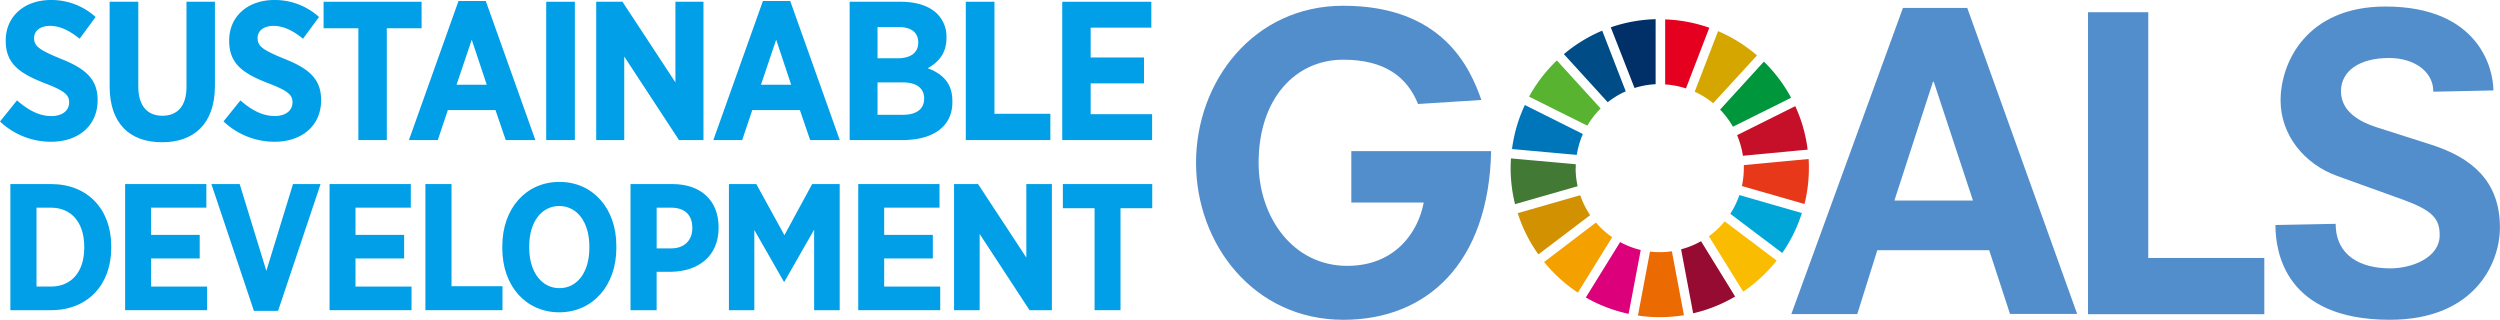 <svg xmlns="http://www.w3.org/2000/svg" viewBox="0 0 947.63 121.22"><defs><style>.cls-1{fill:#009fe8;}.cls-2{fill:#528ecb;}.cls-3{fill:#58b331;}.cls-4{fill:#d6a600;}.cls-5{fill:#c60f28;}.cls-6{fill:#00963b;}.cls-7{fill:#417935;}.cls-8{fill:#f9bc00;}.cls-9{fill:#e73819;}.cls-10{fill:#f4a100;}.cls-11{fill:#0076ba;}.cls-12{fill:#960b31;}.cls-13{fill:#00a6d8;}.cls-14{fill:#ec6a02;}.cls-15{fill:#e4001e;}.cls-16{fill:#dc007a;}.cls-17{fill:#003067;}.cls-18{fill:#d29100;}.cls-19{fill:#004c87;}</style></defs><title>logo-main</title><g id="レイヤー_2" data-name="レイヤー 2"><g id="レイヤー_1-2" data-name="レイヤー 1"><path class="cls-1" d="M3.93,69.77H19.37c13.86,0,22.8,9.56,22.8,23.56v.61c0,14-8.94,23.63-22.8,23.63H3.93Zm9.91,8.94v29.91H19.3c7.51,0,12.63-5.26,12.63-14.75v-.34c0-9.49-5.12-14.82-12.63-14.82Z"/><polygon class="cls-1" points="47.43 69.77 78.22 69.77 78.22 78.71 57.26 78.71 57.26 89.03 75.7 89.03 75.7 97.97 57.26 97.97 57.26 108.62 78.5 108.62 78.5 117.57 47.43 117.57 47.43 69.77"/><polygon class="cls-1" points="80.13 69.77 90.85 69.77 100.96 102.68 111.06 69.77 121.51 69.77 105.4 117.84 96.25 117.84 80.13 69.77"/><polygon class="cls-1" points="124.92 69.77 155.72 69.77 155.72 78.71 134.75 78.71 134.75 89.03 153.19 89.03 153.19 97.97 134.75 97.97 134.75 108.62 155.99 108.62 155.99 117.57 124.92 117.57 124.92 69.77"/><polygon class="cls-1" points="161.25 69.77 171.15 69.77 171.15 108.49 190.47 108.49 190.47 117.57 161.25 117.57 161.25 69.77"/><path class="cls-1" d="M190.4,94.15v-.82c0-14.34,9-24.38,21.65-24.38s21.58,10,21.58,24.24V94c0,14.27-9,24.38-21.65,24.38s-21.58-10-21.58-24.24m33-.21v-.48c0-9.42-4.77-15.36-11.4-15.36s-11.4,5.87-11.4,15.3v.47c0,9.43,4.84,15.37,11.47,15.37s11.33-5.88,11.33-15.3"/><path class="cls-1" d="M239,69.77h15.91c10.72,0,17.48,6.21,17.48,16.39v.13c0,11-7.86,16.53-17.89,16.73h-5.6v14.55H239Zm15.43,24.38c5.12,0,8-3.21,8-7.65v-.07c0-5-2.87-7.72-8.13-7.72h-5.39V94.15Z"/><polygon class="cls-1" points="276.3 69.77 286.68 69.77 297.33 89.16 307.85 69.77 318.29 69.77 318.29 117.57 308.6 117.57 308.6 87.04 297.33 106.78 297.13 106.78 285.93 87.18 285.93 117.57 276.3 117.57 276.3 69.77"/><polygon class="cls-1" points="325.32 69.77 356.12 69.77 356.12 78.71 335.15 78.71 335.15 89.03 353.59 89.03 353.59 97.97 335.15 97.97 335.15 108.62 356.39 108.62 356.39 117.57 325.32 117.57 325.32 69.77"/><polygon class="cls-1" points="361.64 69.77 370.73 69.77 389.03 97.63 389.03 69.77 398.72 69.77 398.72 117.57 390.25 117.57 371.34 88.68 371.34 117.57 361.64 117.57 361.64 69.77"/><polygon class="cls-1" points="414.9 78.92 402.88 78.92 402.88 69.77 436.76 69.77 436.76 78.92 424.73 78.92 424.73 117.57 414.9 117.57 414.9 78.92"/><path class="cls-1" d="M0,46.06l6.44-8C10,41.11,14.23,44,19.47,44c4.19,0,6.74-2.1,6.74-5.17v-.07c0-2.63-1.5-4.27-9-7.12C7.94,28,2.17,24.49,2.17,15.5v-.15C2.17,6.22,9.21,0,19.32,0A24.93,24.93,0,0,1,36.24,6.44l-6.06,8.24C26.89,12,23.07,9.81,19,9.81c-3.74,0-6.07,1.87-6.07,4.57v.07c0,3,1.8,4.42,10,7.79C32.05,25.83,37,29.73,37,37.89V38c0,9.74-7.41,15.73-17.59,15.73A28.14,28.14,0,0,1,0,46.06"/><path class="cls-1" d="M41.56,32.72V.67H52.42V32.8c0,7.41,3.52,11.08,9.13,11.08S70.69,40.29,70.69,33V.67H81.47V32.5c0,14.45-7.93,21.42-20.07,21.42s-19.84-7-19.84-21.2"/><path class="cls-1" d="M84.69,46.06l6.44-8c3.52,3.07,7.79,5.92,13,5.92,4.19,0,6.74-2.1,6.74-5.17v-.07c0-2.63-1.5-4.27-9-7.12-9.28-3.59-15-7.11-15-16.1v-.15C86.86,6.22,93.9,0,104,0a25,25,0,0,1,16.93,6.44l-6.07,8.24c-3.29-2.7-7.11-4.87-11.16-4.87-3.74,0-6.06,1.87-6.06,4.57v.07c0,3,1.79,4.42,10,7.79,9.13,3.59,14.08,7.49,14.08,15.65V38c0,9.74-7.42,15.73-17.6,15.73a28.16,28.16,0,0,1-19.4-7.71"/><polygon class="cls-1" points="135.84 10.71 122.65 10.71 122.65 0.67 159.8 0.67 159.8 10.71 146.62 10.71 146.62 53.09 135.84 53.09 135.84 10.71"/><path class="cls-1" d="M173.8.37h10.33l18.8,52.73H191.7l-3.89-11.39H169.76L165.94,53.1H155Zm10.71,31.76-5.69-17.08-5.77,17.08Z"/><rect class="cls-1" x="207.04" y="0.67" width="10.86" height="52.42"/><polygon class="cls-1" points="225.99 0.67 235.95 0.67 256.02 31.23 256.02 0.67 266.65 0.67 266.65 53.09 257.37 53.09 236.62 21.42 236.62 53.09 225.99 53.09 225.99 0.67"/><path class="cls-1" d="M289.19.37h10.34L318.32,53.1H307.09L303.2,41.71H285.15L281.33,53.1H270.39ZM299.9,32.13l-5.69-17.08-5.77,17.08Z"/><path class="cls-1" d="M322.06.67h19.48c5.83,0,10.7,1.58,13.7,4.57a12.14,12.14,0,0,1,3.52,8.91v.23c0,6.14-3.37,9.43-7.12,11.46C357.26,28,361,31.45,361,38.34v.38c0,9.43-7.56,14.37-18.94,14.37h-20Zm26,15.43c0-3.82-2.69-5.84-7.34-5.84h-8.09V22.09h7.56c4.8,0,7.87-1.95,7.87-5.92Zm-5.92,15.13h-9.51V43.51h9.74c4.86,0,7.94-2.1,7.94-6.14v-.08c0-3.74-2.78-6.06-8.17-6.06"/><polygon class="cls-1" points="366.09 0.67 376.95 0.67 376.95 43.13 398.14 43.13 398.14 53.09 366.09 53.09 366.09 0.67"/><polygon class="cls-1" points="402.64 0.67 436.41 0.67 436.41 10.48 413.42 10.48 413.42 21.79 433.64 21.79 433.64 31.6 413.42 31.6 413.42 43.28 436.71 43.28 436.71 53.09 402.64 53.09 402.64 0.67"/><path class="cls-2" d="M512.22,57.28h53c-.92,42.58-24.42,63.94-56,63.94-34,0-55.86-28.69-55.86-59.52S475.13,2.18,509.16,2.18c37.7,0,48.08,23.5,52.36,35.71l-24,1.53c-4.11-10.08-12.36-16.79-28.39-16.79-18,0-32.05,14.65-32.05,39.07,0,20.6,13,39.07,33.58,39.07,18.47,0,27-13.12,29-24H512.22Z"/><polygon class="cls-2" points="791.47 4.63 814.3 4.63 814.3 97.78 858.29 97.78 858.29 119.09 791.47 119.09 791.47 4.63"/><path class="cls-2" d="M922.36,34.76c0-7.91-7.61-12.78-16.74-12.78-11.42,0-18.27,5-18.27,12.63,0,7.92,7.61,11.72,13.25,13.55l21,6.7c15.22,4.87,26,13.7,26,31.35,0,14-10,35-41.71,35-39.73,0-43.38-25.72-43.38-35.92l22.84-.45c0,12.17,9.58,16.89,20.7,16.89,7.76,0,18.72-3.8,18.72-12.63,0-6.09-2.59-9.29-13.85-13.4l-25-9c-12.63-4.56-21.46-15.68-21.46-28.61,0-14.62,10.05-35.62,39.73-35.62,35.31,0,40.94,23.44,40.94,31.81Z"/><path class="cls-3" d="M601.68,47.63a31.76,31.76,0,0,1,5.06-6.51L590.13,22.91a57.19,57.19,0,0,0-10.54,13.72Z"/><path class="cls-4" d="M642.38,34.77a31.7,31.7,0,0,1,7,4.36L666,21a56.66,56.66,0,0,0-14.76-9.2Z"/><path class="cls-5" d="M680.5,40.24l-22.06,11a31.91,31.91,0,0,1,2.21,7.8l24.54-2.32a55.82,55.82,0,0,0-4.69-16.48"/><path class="cls-6" d="M656.85,48.05l22.07-11a56.78,56.78,0,0,0-10.31-13.69L652,41.54a32.15,32.15,0,0,1,4.89,6.51"/><path class="cls-7" d="M597.29,63.73c0-.49,0-1,0-1.48l-24.55-2.2c-.08,1.22-.13,2.44-.13,3.68a56.91,56.91,0,0,0,1.67,13.66L598,70.59a31.62,31.62,0,0,1-.75-6.86"/><path class="cls-8" d="M653.76,83.91a32.29,32.29,0,0,1-6,5.64l13,21a57.07,57.07,0,0,0,12.69-11.78Z"/><path class="cls-9" d="M661,63.73a31.51,31.51,0,0,1-.73,6.78L684,77.32a56.33,56.33,0,0,0,1.66-13.59c0-1.16,0-2.31-.11-3.46L661,62.59c0,.38,0,.76,0,1.14"/><path class="cls-10" d="M604.91,84.38,585.29,99.3a57.1,57.1,0,0,0,12.81,11.61l13-21a32.18,32.18,0,0,1-6.15-5.56"/><path class="cls-11" d="M597.69,58.71A31.32,31.32,0,0,1,600,50.8L578,39.81a56,56,0,0,0-4.87,16.69Z"/><path class="cls-12" d="M657.72,112.43l-12.94-21a31.48,31.48,0,0,1-7.56,3.07l4.57,24.25a55.81,55.81,0,0,0,15.93-6.36"/><path class="cls-13" d="M659.32,73.94a32,32,0,0,1-3.45,7.1l19.69,14.85A56.31,56.31,0,0,0,683,80.75Z"/><path class="cls-14" d="M633.73,95.25a31.59,31.59,0,0,1-4.59.33,32.56,32.56,0,0,1-3.71-.21l-4.56,24.24a56.39,56.39,0,0,0,8.27.61,57.57,57.57,0,0,0,9.16-.74Z"/><path class="cls-15" d="M631.18,32a31.25,31.25,0,0,1,7.88,1.52l8.85-23a56.26,56.26,0,0,0-16.73-3.16Z"/><path class="cls-16" d="M621.92,94.76a31.81,31.81,0,0,1-7.81-3l-13,21a56.21,56.21,0,0,0,16.22,6.2Z"/><path class="cls-17" d="M619.57,33.36a31.38,31.38,0,0,1,8-1.44V7.27a56.4,56.4,0,0,0-17,3.09Z"/><path class="cls-18" d="M602.75,81.55A31.92,31.92,0,0,1,599,74l-23.7,6.8a56.09,56.09,0,0,0,7.83,15.64Z"/><path class="cls-19" d="M609.41,38.75a31.55,31.55,0,0,1,6.83-4.13l-8.92-23a56.84,56.84,0,0,0-14.53,8.9Z"/><path class="cls-2" d="M754,94.84H711.6L704,119.06H679L721.32,3h24.37l41.66,116H761.9ZM733,31h-.31L718.08,76h29.77Z"/></g></g></svg>